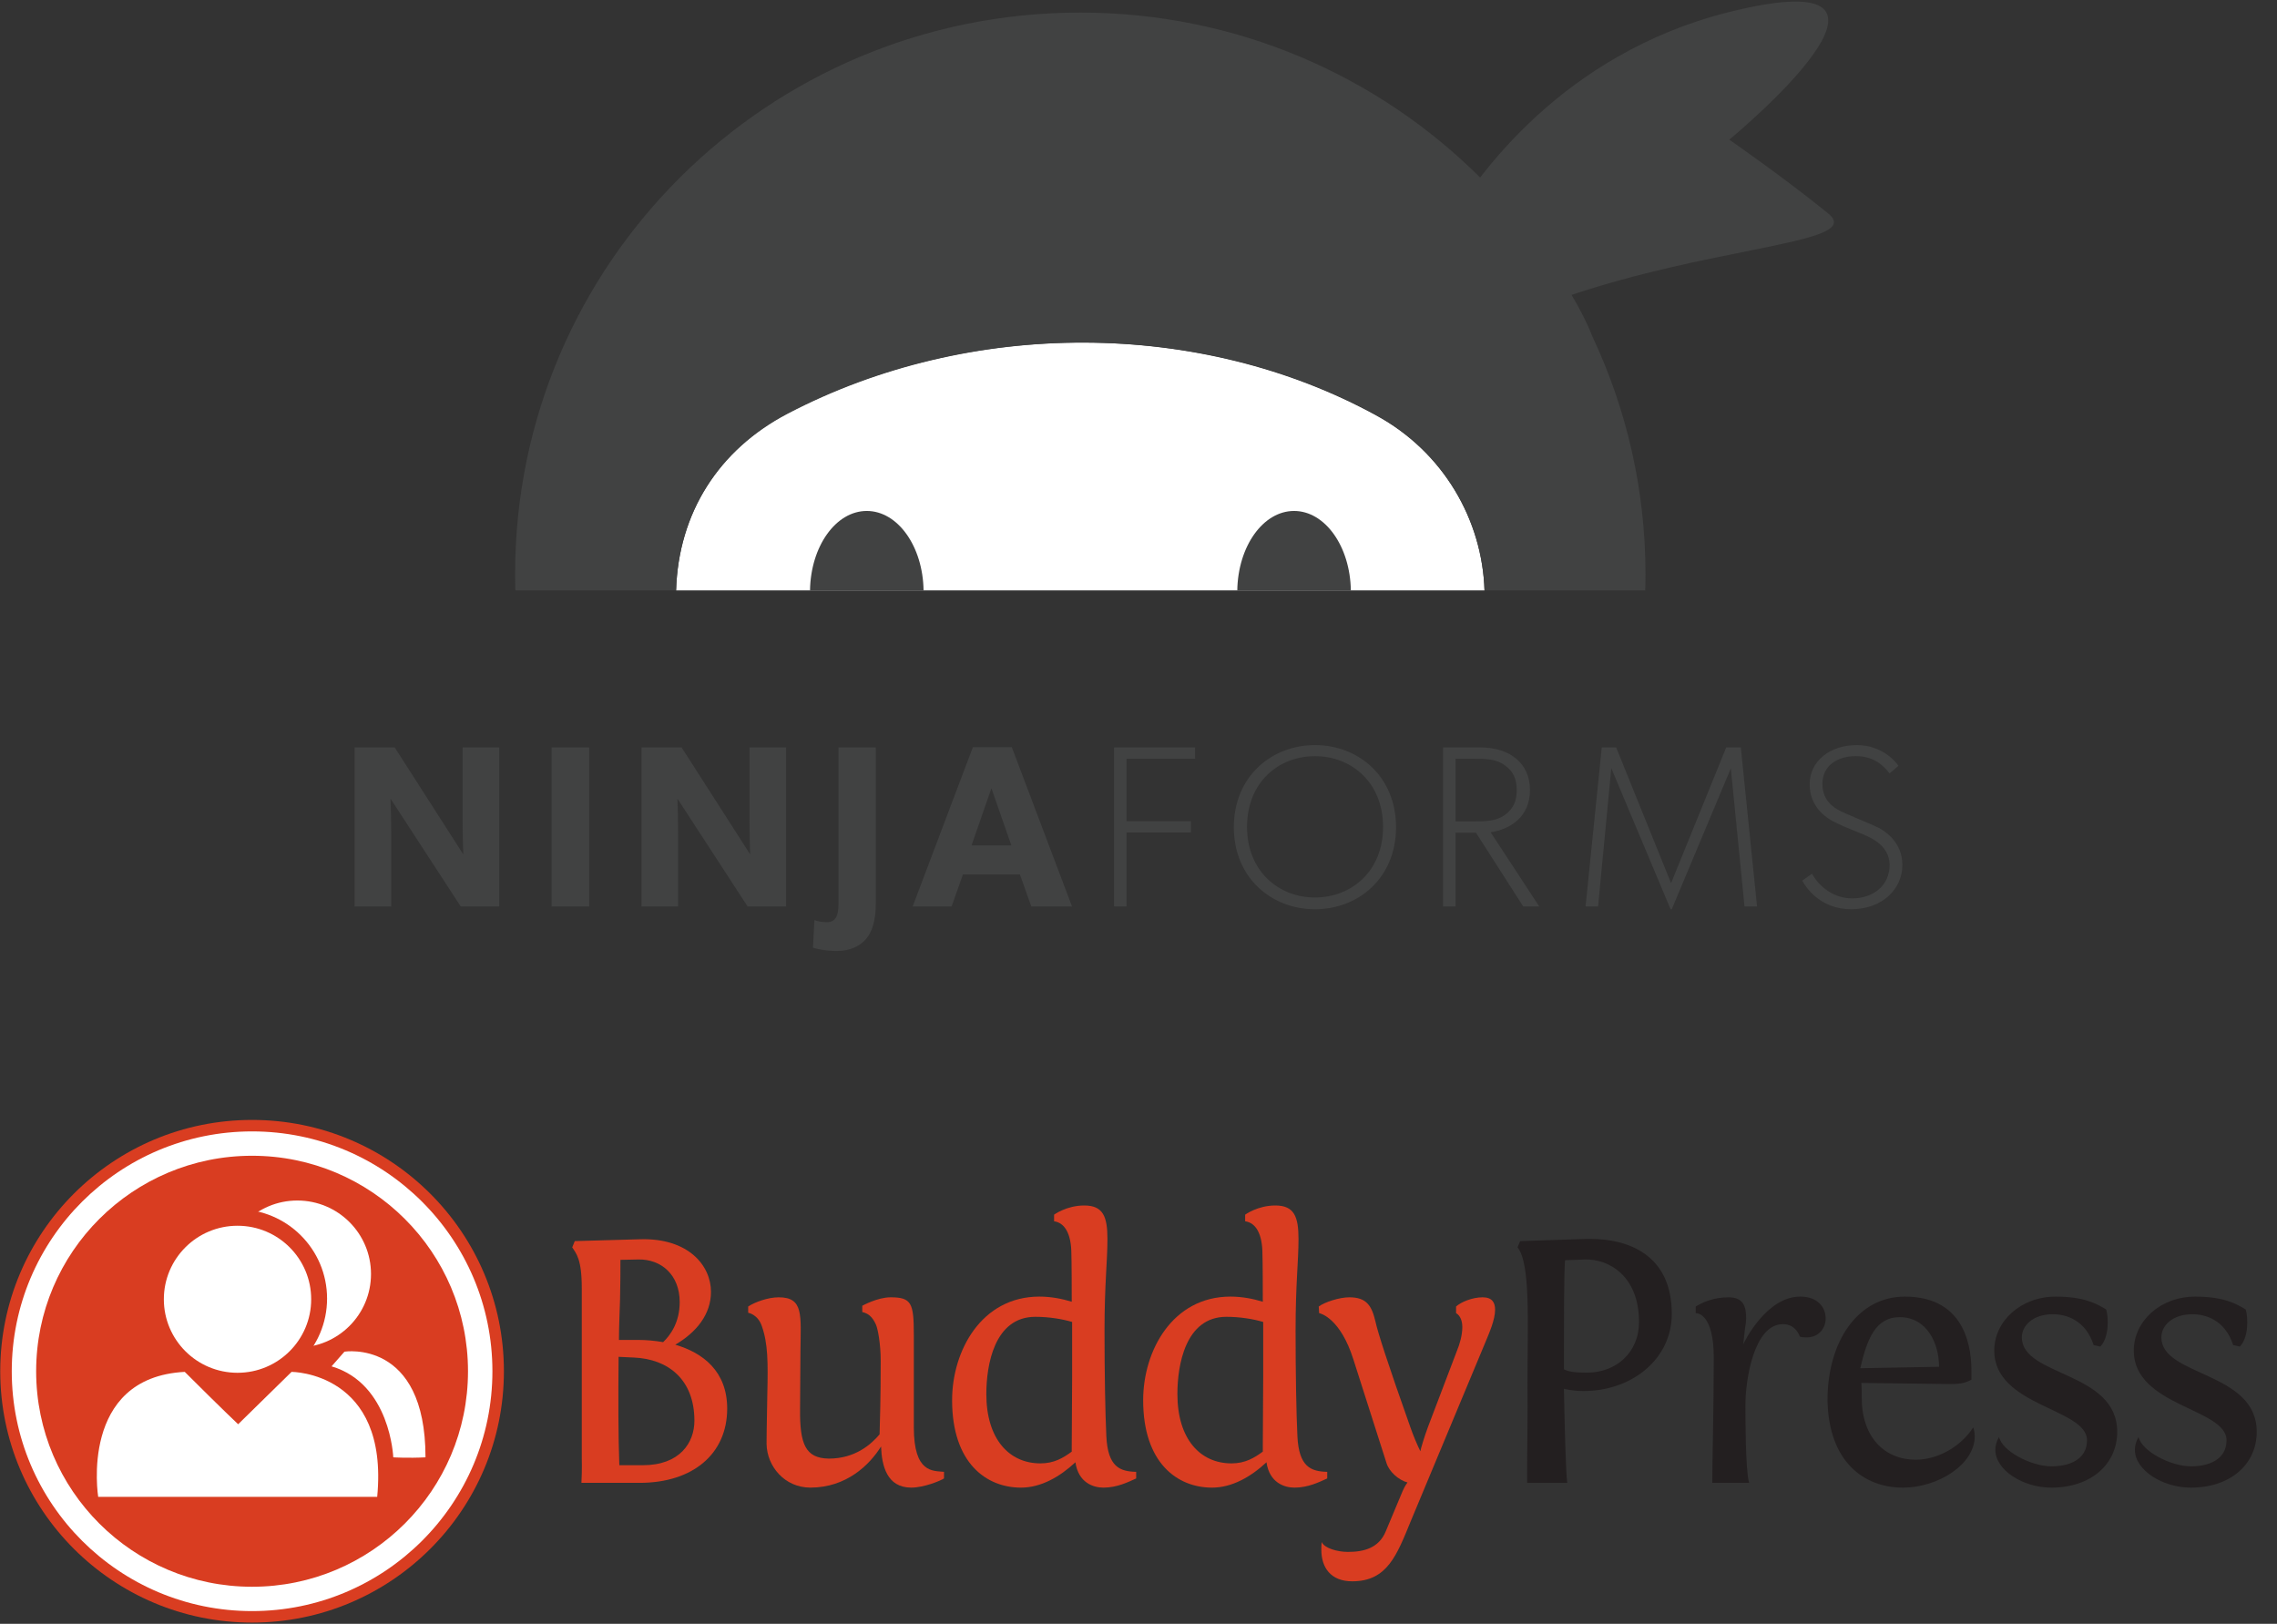<?xml version="1.0" encoding="UTF-8"?>
<svg width="122px" height="87px" viewBox="0 0 122 87" version="1.1" xmlns="http://www.w3.org/2000/svg" xmlns:xlink="http://www.w3.org/1999/xlink">
    <rect x="0" y="0" width="122" height="87" fill="#333333" stroke="none"/>
    <title>Group 10</title>
    <g id="Blog---Archive" stroke="none" stroke-width="1" fill="none" fill-rule="evenodd">
        <g id="Archive" transform="translate(-335, -1008)" fill-rule="nonzero">
            <g id="Group-10" transform="translate(335, 1008)">
                <g id="Group" transform="translate(0, 60)">
                    <g id="buddypress" transform="translate(0, -0)">
                        <path d="M26.999,13.469 C26.999,20.906 20.958,26.935 13.506,26.935 C6.054,26.935 0.013,20.906 0.013,13.469 C0.013,6.032 6.054,0.003 13.506,0.003 C20.958,0.003 26.999,6.032 26.999,13.469" id="Path" fill="#D93D21"></path>
                        <path d="M26.383,13.469 C26.383,20.566 20.618,26.319 13.506,26.319 C6.395,26.319 0.63,20.566 0.63,13.469 C0.63,6.372 6.395,0.618 13.506,0.618 C20.618,0.618 26.383,6.372 26.383,13.469" id="Path" fill="#FFFFFF"></path>
                        <path d="M25.075,13.469 C25.075,19.845 19.896,25.015 13.506,25.015 C7.117,25.015 1.937,19.845 1.937,13.469 C1.937,7.092 7.117,1.923 13.506,1.923 C19.896,1.923 25.075,7.092 25.075,13.469" id="Path" fill="#D93D21"></path>
                        <path d="M12.76,16.308 L15.622,13.502 C15.622,13.502 20.851,13.502 20.21,20.198 L5.261,20.198 C5.261,20.198 4.225,13.797 9.899,13.502 C11.971,15.569 12.76,16.308 12.76,16.308" id="Path" fill="#FFFFFF"></path>
                        <path d="M17.765,13.206 L18.456,12.419 C18.456,12.419 22.799,11.729 22.798,18.081 C21.86,18.13 21.071,18.081 21.071,18.081 C21.071,18.081 20.923,14.142 17.765,13.206 M19.878,8.26 C19.878,10.435 18.111,12.198 15.931,12.198 C13.751,12.198 11.984,10.435 11.984,8.26 C11.984,6.084 13.751,4.321 15.931,4.321 C18.111,4.321 19.878,6.084 19.878,8.26" id="Shape" fill="#FFFFFF"></path>
                        <path d="M17.524,9.575 C17.524,12.219 15.376,14.363 12.726,14.363 C10.076,14.363 7.928,12.219 7.928,9.575 C7.928,6.931 10.076,4.787 12.726,4.787 C15.376,4.787 17.524,6.931 17.524,9.575" id="Path" fill="#D93D21"></path>
                        <path d="M16.673,9.612 C16.673,11.787 14.906,13.551 12.726,13.551 C10.546,13.551 8.779,11.787 8.779,9.612 C8.779,7.437 10.546,5.673 12.726,5.673 C14.906,5.673 16.673,7.437 16.673,9.612" id="Path" fill="#FFFFFF"></path>
                        <g id="Group" transform="translate(30.607, 4.567)" fill="#D93D21">
                            <g id="a" transform="translate(0.048, 1.818)">
                                <path d="M0.497,13.063 L3.613,13.063 C6.473,13.063 8.307,11.507 8.307,9.086 C8.307,7.078 7.005,6.095 5.526,5.661 C6.67,4.992 7.439,4.028 7.439,2.827 C7.439,1.429 6.236,-0.067 3.633,0.012 L0.141,0.11 L0.004,0.445 C0.221,0.78 0.516,1.075 0.516,2.63 L0.516,11.724 C0.516,11.724 0.536,12.413 0.497,13.063 Z M3.317,6.35 C5.131,6.429 6.551,7.512 6.551,9.736 C6.551,10.917 5.763,12.118 3.79,12.118 L2.528,12.118 C2.469,10.583 2.469,8.437 2.489,6.311 L3.317,6.35 Z M3.554,5.406 L2.508,5.406 C2.508,4.658 2.548,3.929 2.567,3.221 C2.587,2.374 2.587,1.646 2.587,1.115 L3.554,1.095 C4.777,1.075 5.763,1.921 5.763,3.378 C5.763,4.461 5.27,5.149 4.875,5.524 C4.422,5.445 3.968,5.406 3.554,5.406 L3.554,5.406 Z" id="Shape"></path>
                            </g>
                            <g id="b" transform="translate(9.448, 4.912)">
                                <path d="M1.017,7.882 C1.037,9.083 1.984,10.224 3.365,10.224 C5.297,10.224 6.54,9.004 7.151,8.02 C7.191,9.063 7.467,10.224 8.769,10.224 C9.459,10.224 10.347,9.851 10.524,9.732 L10.524,9.378 C9.933,9.319 8.907,9.457 8.907,6.996 L8.907,2.036 C8.907,0.344 8.789,0.028 7.664,0.028 C6.954,0.028 6.145,0.481 6.145,0.481 L6.145,0.816 C6.462,0.895 6.678,1.052 6.875,1.485 C6.974,1.702 7.132,2.489 7.132,3.434 C7.132,5.52 7.093,6.563 7.073,7.371 C6.638,7.882 5.79,8.67 4.351,8.67 C3.089,8.65 2.792,7.883 2.812,5.993 L2.832,2.922 C2.852,0.974 3.009,0.028 1.668,0.028 C1.096,0.028 0.386,0.285 0.032,0.521 L0.032,0.856 C0.032,0.856 0.544,0.934 0.761,1.564 C1.096,2.509 1.096,3.513 1.057,5.225 C1.017,7.036 1.017,7.883 1.017,7.883 L1.017,7.882 Z" id="Path"></path>
                            </g>
                            <g id="c" transform="translate(20.365, 0.002)">
                                <path d="M9.903,14.289 C9.035,14.269 8.384,14.033 8.305,12.38 C8.246,11.14 8.207,9.013 8.207,6.731 C8.207,4.191 8.364,3.03 8.364,1.809 C8.364,0.609 8.128,0.018 7.122,0.018 C6.175,0.018 5.505,0.51 5.505,0.51 L5.505,0.865 C6.077,0.944 6.432,1.534 6.432,2.636 C6.432,2.636 6.451,3.03 6.451,5.176 C5.939,5.018 5.347,4.9 4.715,4.9 C1.619,4.9 0.041,7.794 0.041,10.451 C0.041,13.817 1.875,15.135 3.73,15.135 C4.795,15.135 5.8,14.565 6.648,13.777 C6.807,14.879 7.615,15.135 8.148,15.135 C8.877,15.135 9.469,14.84 9.903,14.643 L9.903,14.289 Z M4.775,13.836 C3.099,13.836 1.875,12.537 1.875,10.116 C1.875,8.601 2.29,5.983 4.499,5.983 C5.228,5.983 5.939,6.101 6.472,6.258 L6.472,9.231 C6.472,9.762 6.451,12.419 6.451,12.911 L6.451,13.206 C5.998,13.541 5.505,13.836 4.775,13.836 L4.775,13.836 Z" id="Shape"></path>
                            </g>
                            <g id="c" transform="translate(30.602, 0.002)">
                                <path d="M9.903,14.289 C9.035,14.269 8.384,14.033 8.305,12.38 C8.246,11.14 8.207,9.013 8.207,6.731 C8.207,4.191 8.364,3.03 8.364,1.809 C8.364,0.609 8.128,0.018 7.122,0.018 C6.175,0.018 5.505,0.51 5.505,0.51 L5.505,0.865 C6.077,0.944 6.432,1.534 6.432,2.636 C6.432,2.636 6.451,3.03 6.451,5.176 C5.939,5.018 5.347,4.9 4.715,4.9 C1.619,4.9 0.041,7.794 0.041,10.451 C0.041,13.817 1.875,15.135 3.73,15.135 C4.795,15.135 5.8,14.565 6.648,13.777 C6.807,14.879 7.615,15.135 8.148,15.135 C8.877,15.135 9.469,14.84 9.903,14.643 L9.903,14.289 Z M4.775,13.836 C3.099,13.836 1.875,12.537 1.875,10.116 C1.875,8.601 2.29,5.983 4.499,5.983 C5.228,5.983 5.939,6.101 6.472,6.258 L6.472,9.231 C6.472,9.762 6.451,12.419 6.451,12.911 L6.451,13.206 C5.998,13.541 5.505,13.836 4.775,13.836 L4.775,13.836 Z" id="Shape"></path>
                            </g>
                            <g id="d" transform="translate(40.051, 4.912)">
                                <path d="M3.038,1.327 C2.84,0.481 2.564,0.028 1.637,0.028 C1.105,0.028 0.316,0.285 0,0.521 L0.02,0.875 C0.118,0.895 1.164,1.17 1.855,3.355 L3.629,8.906 C3.767,9.359 4.26,9.812 4.754,9.949 C4.754,9.949 4.615,10.126 4.497,10.402 L3.59,12.567 C3.215,13.472 2.407,13.669 1.559,13.669 C1.006,13.669 0.296,13.472 0.158,13.138 C0.138,13.276 0.138,13.413 0.138,13.551 C0.138,14.496 0.631,15.244 1.795,15.244 C3.669,15.244 4.182,13.847 4.932,12.016 L8.955,2.371 C9.133,1.938 9.448,1.229 9.448,0.697 C9.448,0.304 9.29,0.028 8.777,0.028 C8.225,0.028 7.613,0.285 7.357,0.521 L7.357,0.875 C7.594,1.013 7.692,1.308 7.692,1.623 C7.692,2.056 7.554,2.528 7.416,2.863 L5.858,6.957 C5.661,7.489 5.464,8.138 5.444,8.276 C5.286,7.961 5.069,7.449 4.911,6.996 C3.688,3.552 3.156,1.879 3.038,1.327 L3.038,1.327 Z" id="Path"></path>
                            </g>
                        </g>
                        <g id="Group" transform="translate(81.241, 6.335)" fill="#231F20">
                            <g id="e" transform="translate(0.035, 0.002)">
                                <path d="M2.696,13.112 C2.616,12.502 2.557,10.061 2.518,8.073 C2.873,8.151 3.208,8.191 3.564,8.191 C6.167,8.191 8.297,6.478 8.297,4.057 C8.297,0.849 5.91,0.041 3.938,0.041 L3.721,0.041 L0.171,0.16 L0.033,0.494 C0.743,1.38 0.565,4.549 0.565,7.876 C0.585,9.392 0.546,11.084 0.546,12.797 L0.546,13.112 L2.696,13.112 Z M3.76,7.206 C3.129,7.206 2.794,7.167 2.518,7.029 L2.518,6.439 C2.518,4.667 2.518,1.892 2.577,1.183 L3.642,1.144 C4.885,1.105 6.541,1.99 6.541,4.49 C6.541,6.163 5.28,7.206 3.76,7.206 Z" id="Shape"></path>
                            </g>
                            <g id="f" transform="translate(9.573, 3.095)">
                                <path d="M2.902,10.018 C2.704,9.329 2.704,6.534 2.704,5.845 C2.704,4.506 3.158,1.515 4.716,1.515 C5.012,1.515 5.407,1.633 5.623,2.184 C5.761,2.223 5.879,2.223 5.998,2.223 C6.668,2.223 7.004,1.692 7.004,1.219 C7.004,0.57 6.531,0.038 5.643,0.038 C3.828,0.038 2.645,2.459 2.586,2.597 L2.684,1.731 C2.724,1.535 2.743,1.357 2.743,1.199 C2.743,0.55 2.586,0.077 1.797,0.077 C0.988,0.077 0.397,0.353 0.042,0.57 L0.042,0.924 C0.16,0.924 1.008,1.003 1.008,3.306 C1.008,6.042 0.929,8.837 0.929,10.018 L2.902,10.018 Z" id="Path"></path>
                            </g>
                        </g>
                        <g id="Group" transform="translate(97.873, 9.429)" fill="#231F20">
                            <g id="g-link" transform="translate(0.002, 0.002)">
                                <g id="g" transform="translate(0, 0)">
                                    <path d="M7.753,4.487 L7.753,4.034 C7.753,3.069 7.596,0.038 4.183,0.038 C1.678,0.038 0.042,2.42 0.042,5.589 C0.101,8.896 1.994,10.273 4.085,10.273 C5.959,10.273 7.931,9.033 7.931,7.518 C7.931,7.282 7.852,7.045 7.852,7.045 C7.142,8.128 5.9,8.778 4.775,8.778 C3.099,8.778 1.875,7.577 1.875,5.452 C1.875,5.175 1.875,4.959 1.856,4.664 L6.609,4.723 C7.023,4.723 7.379,4.704 7.753,4.487 L7.753,4.487 Z M3.907,1.14 C5.367,1.14 6.018,2.538 6.018,3.798 L1.797,3.876 C2.152,2.341 2.606,1.14 3.907,1.14 L3.907,1.14 Z" id="Shape"></path>
                                </g>
                            </g>
                            <g id="h" transform="translate(8.976, 0.002)">
                                <path d="M3.138,0.983 C3.867,0.983 4.893,1.298 5.327,2.636 L5.682,2.716 C6.155,2.243 6.135,1.18 5.998,0.727 C5.505,0.432 4.834,0.038 3.295,0.038 C1.422,0.038 0.001,1.357 0.001,2.932 C0.001,5.924 4.972,6.022 4.972,7.734 C4.972,8.778 4.006,9.132 3.078,9.132 C1.954,9.132 0.416,8.305 0.258,7.557 C0.12,7.793 0.061,8.03 0.061,8.246 C0.061,9.349 1.56,10.273 3.059,10.273 C5.169,10.273 6.589,9.033 6.589,7.282 C6.589,4.034 1.481,4.329 1.481,2.223 C1.481,1.574 2.093,0.983 3.138,0.983 L3.138,0.983 Z" id="Path"></path>
                            </g>
                            <g id="h" transform="translate(16.452, 0.002)">
                                <path d="M3.138,0.983 C3.867,0.983 4.893,1.298 5.327,2.636 L5.682,2.716 C6.155,2.243 6.135,1.18 5.998,0.727 C5.505,0.432 4.834,0.038 3.295,0.038 C1.422,0.038 0.001,1.357 0.001,2.932 C0.001,5.924 4.972,6.022 4.972,7.734 C4.972,8.778 4.006,9.132 3.078,9.132 C1.954,9.132 0.416,8.305 0.258,7.557 C0.12,7.793 0.061,8.03 0.061,8.246 C0.061,9.349 1.56,10.273 3.059,10.273 C5.169,10.273 6.589,9.033 6.589,7.282 C6.589,4.034 1.481,4.329 1.481,2.223 C1.481,1.574 2.093,0.983 3.138,0.983 L3.138,0.983 Z" id="Path"></path>
                            </g>
                        </g>
                    </g>
                </g>
                <g id="Group" transform="translate(19, 0)">
                    <g id="ninja-forms" transform="translate(0, -0)">
                        <path d="M60.539,31.633 C60.421,27.867 58.351,24.244 54.765,22.275 C45.348,17.102 32.957,17.037 23.197,22.145 C19.501,24.08 17.346,27.491 17.225,31.633 L60.539,31.633 L60.539,31.633 Z" id="Path" fill="#FFFFFF"></path>
                        <path d="M17.224,31.633 C17.345,27.491 19.501,24.103 23.196,22.169 C32.957,17.06 45.348,17.079 54.766,22.252 C58.351,24.221 60.421,27.867 60.539,31.633 L69.148,31.633 C69.157,31.633 69.163,31.064 69.163,30.754 C69.163,26.199 68.141,21.907 66.323,18.036 C66.038,17.3 65.648,16.551 65.203,15.8 C68.824,14.588 72.369,13.911 74.996,13.379 C78.194,12.731 80.028,12.312 78.955,11.438 C76.623,9.539 73.654,7.482 73.654,7.482 C73.654,7.482 85.583,-2.326 73.654,0.643 C71.405,1.202 69.433,2.04 67.702,3.026 C64.374,4.922 61.957,7.373 60.305,9.511 C54.823,4.055 47.251,0.674 38.882,0.674 C22.158,0.674 8.6,14.116 8.6,30.753 C8.6,31.063 8.606,31.633 8.616,31.633 L17.224,31.633 L17.224,31.633 Z" id="Path" fill="#414242"></path>
                        <path d="M30.484,31.633 C30.449,29.274 29.102,27.376 27.442,27.376 C25.782,27.376 24.435,29.274 24.4,31.633 L30.484,31.633 L30.484,31.633 Z M53.377,31.633 C53.342,29.274 51.995,27.376 50.335,27.376 C48.675,27.376 47.328,29.274 47.293,31.633 L53.377,31.633 Z M7.747,48.568 L5.687,48.568 L1.924,42.788 C1.924,42.788 1.962,43.813 1.962,44.715 L1.962,48.568 L0,48.568 L0,40.045 L2.148,40.045 L5.823,45.777 C5.823,45.777 5.786,44.814 5.786,43.912 L5.786,40.045 L7.748,40.045 L7.748,48.568 L7.747,48.568 Z M10.554,40.045 L12.566,40.045 L12.566,48.568 L10.554,48.568 L10.554,40.045 Z M23.119,48.568 L21.058,48.568 L17.296,42.788 C17.296,42.788 17.333,43.813 17.333,44.715 L17.333,48.568 L15.372,48.568 L15.372,40.045 L17.52,40.045 L21.194,45.777 C21.194,45.777 21.157,44.814 21.157,43.912 L21.157,40.045 L23.119,40.045 L23.119,48.568 L23.119,48.568 Z M27.925,48.395 C27.925,49.297 27.739,49.927 27.391,50.322 C27.068,50.693 26.534,50.952 25.839,50.952 C25.243,50.952 24.672,50.829 24.56,50.767 L24.634,49.297 C24.796,49.359 25.032,49.408 25.305,49.408 C25.789,49.408 25.926,49.037 25.926,48.42 L25.926,40.046 L27.925,40.046 L27.925,48.396 L27.925,48.395 Z M38.441,48.568 L36.256,48.568 L35.647,46.851 L32.593,46.851 L31.985,48.568 L29.899,48.568 L33.127,40.033 L35.212,40.033 L38.439,48.568 L38.441,48.568 Z M35.188,45.295 L34.12,42.231 L33.053,45.295 L35.188,45.295 Z M45.034,40.651 L41.359,40.651 L41.359,43.997 L44.811,43.997 L44.811,44.602 L41.359,44.602 L41.359,48.567 L40.689,48.567 L40.689,40.045 L45.034,40.045 M51.454,48.716 C49.132,48.716 47.108,47.036 47.108,44.319 C47.108,41.602 49.132,39.921 51.454,39.921 C53.788,39.921 55.799,41.601 55.799,44.319 C55.799,47.036 53.788,48.716 51.454,48.716 M51.454,40.514 C49.504,40.514 47.815,41.91 47.815,44.307 C47.815,46.678 49.517,48.086 51.453,48.086 C53.414,48.086 55.103,46.677 55.103,44.306 C55.103,41.922 53.414,40.514 51.452,40.514 M63.471,48.567 L62.614,48.567 L60.082,44.614 L58.989,44.614 L58.989,48.566 L58.319,48.566 L58.319,40.045 L60.306,40.045 C61.92,40.045 62.975,40.91 62.975,42.33 C62.975,43.75 61.945,44.429 60.865,44.589 L63.472,48.566 L63.471,48.567 Z M61.633,41.008 C61.173,40.662 60.615,40.65 59.932,40.65 L58.989,40.65 L58.989,44.009 L59.932,44.009 C60.615,44.009 61.173,43.997 61.632,43.663 C62.104,43.317 62.266,42.885 62.266,42.329 C62.266,41.773 62.104,41.341 61.632,41.007 M75.141,48.567 L74.47,48.567 L73.737,41.168 L70.572,48.715 L70.509,48.715 L67.332,41.156 L66.624,48.567 L65.953,48.567 L66.822,40.044 L67.592,40.044 L70.535,47.319 L73.49,40.044 L74.272,40.044 M80.183,48.715 C78.519,48.715 77.749,47.53 77.563,47.184 L78.084,46.813 C78.395,47.38 79.14,48.134 80.245,48.134 C81.35,48.134 82.244,47.455 82.244,46.344 C82.244,45.232 81.101,44.811 80.605,44.614 C80.108,44.416 79.549,44.181 79.201,43.997 C78.866,43.811 77.96,43.255 77.96,42.02 C77.96,40.785 79.04,39.921 80.48,39.921 C81.921,39.921 82.641,40.908 82.715,41.032 L82.244,41.439 C81.921,41.031 81.425,40.512 80.431,40.512 C79.437,40.512 78.643,41.031 78.643,41.995 C78.643,42.959 79.313,43.342 79.922,43.601 C80.53,43.86 81.486,44.256 81.685,44.367 C81.884,44.479 82.927,45.046 82.927,46.343 C82.927,47.64 81.846,48.715 80.182,48.715" id="Shape" fill="#414242"></path>
                    </g>
                </g>
            </g>
        </g>
    </g>
</svg>